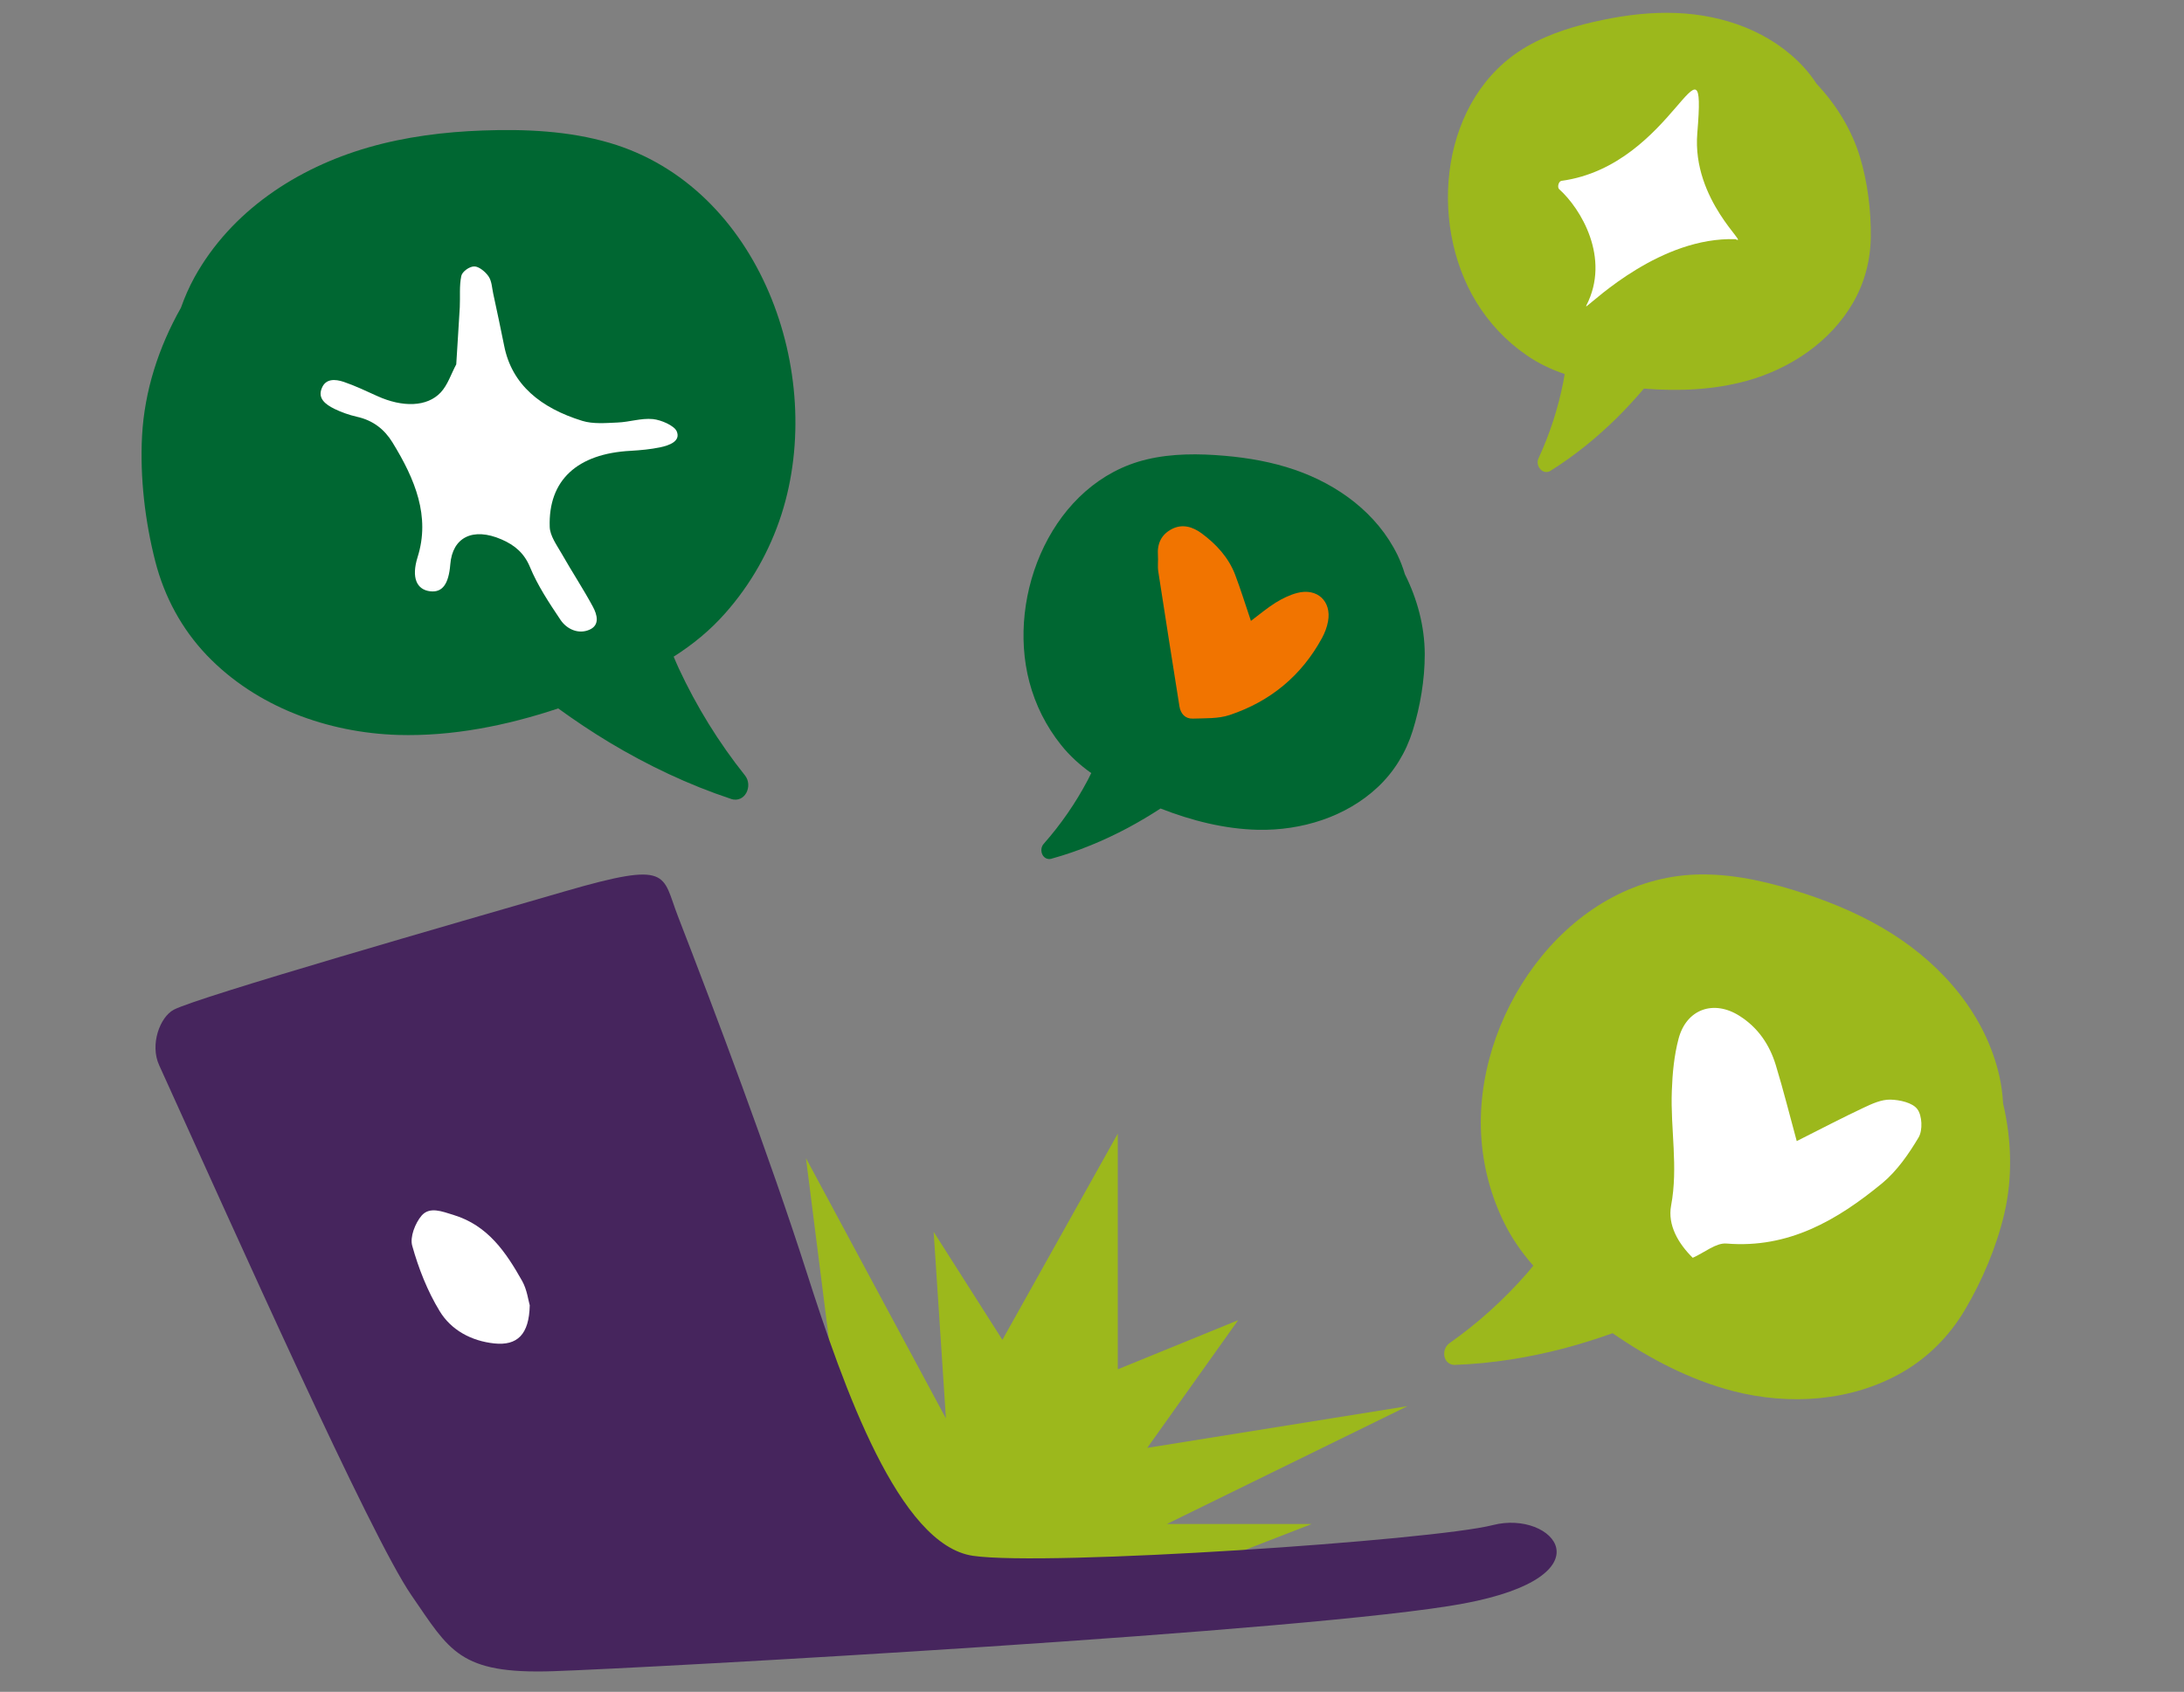 <svg width="182" height="141" viewBox="0 0 182 141" fill="none" xmlns="http://www.w3.org/2000/svg">
<rect x="0" y="0" width="182" height="141" fill="#808080" stroke="none"/>
<g clip-path="url(#clip0_13428_77787)">
<path d="M67.164 96.523L70.847 125.579L78.827 134.581L95.606 132.33L109.315 127.01H97.243L117.295 117.189L95.606 120.667L103.177 110.027L93.15 114.119V94.477L83.533 111.664L77.804 102.661L78.827 118.212L67.164 96.523Z" fill="#9CB81C"/>
<path d="M34.28 132.943C30.878 128.013 19.625 102.782 13.258 88.765C12.481 87.053 13.325 84.765 14.479 84.152C16.459 83.099 38.258 76.841 47.105 74.276C55.951 71.712 55.138 72.863 56.495 76.364C59.562 84.275 64.157 96.458 67.234 106.074C70.311 115.689 74.927 128.767 81.081 129.664C87.235 130.562 119.415 128.382 124.415 127.1C129.416 125.818 134.288 131.331 121.979 133.639C109.671 135.947 53.9 139.024 46.079 139.28C38.258 139.536 37.479 137.58 34.28 132.943Z" fill="#46255D"/>
<path d="M44.145 108.784C44.096 111.215 43.112 112.167 41.185 111.963C39.282 111.76 37.599 110.857 36.639 109.272C35.622 107.604 34.882 105.718 34.354 103.831C34.142 103.107 34.598 101.936 35.134 101.31C35.809 100.538 36.826 100.96 37.786 101.253C40.673 102.131 42.177 104.384 43.527 106.783C43.925 107.507 44.031 108.41 44.145 108.784Z" fill="white"/>
<path d="M60.904 66.576C57.371 65.406 53.97 63.785 50.791 61.879C49.326 60.994 47.896 60.041 46.518 59.041C42.202 60.477 37.691 61.382 33.172 61.251C27.301 61.069 21.361 58.917 17.242 54.618C15.142 52.421 13.703 49.742 12.945 46.804C12.087 43.464 11.655 39.782 11.838 36.334C12.039 32.581 13.221 28.927 15.078 25.649C15.389 24.769 15.76 23.922 16.208 23.106C19.27 17.586 24.74 14.003 30.699 12.286C33.792 11.395 37.032 10.989 40.24 10.876C43.764 10.747 47.405 10.908 50.808 11.909C63.329 15.591 68.88 31.108 65.132 42.841C64.156 45.894 62.556 48.719 60.43 51.112C59.175 52.539 57.72 53.722 56.138 54.728C56.282 55.057 56.413 55.382 56.566 55.707C58.046 58.886 59.896 61.887 62.085 64.63C62.766 65.488 62.092 66.976 60.895 66.581L60.904 66.576Z" fill="#006732"/>
<path d="M54.984 37.286C54.2 37.447 53.387 37.522 52.564 37.571C48.113 37.801 45.676 40.013 45.81 43.919C45.833 44.651 46.39 45.422 46.807 46.144C47.648 47.629 48.601 49.068 49.404 50.558C49.764 51.224 50.009 52.099 49.114 52.485C48.188 52.885 47.231 52.426 46.721 51.678C45.764 50.252 44.798 48.793 44.169 47.269C43.695 46.117 42.912 45.437 41.789 44.953C39.406 43.923 37.702 44.775 37.524 47.038C37.39 48.683 36.864 49.395 35.852 49.279C34.727 49.146 34.262 48.153 34.8 46.431C35.871 43.04 34.593 39.938 32.705 36.87C32.045 35.796 31.104 35.03 29.718 34.728C29.088 34.583 28.461 34.361 27.887 34.084C27.108 33.701 26.445 33.196 26.827 32.325C27.154 31.547 27.925 31.585 28.646 31.826C29.605 32.153 30.515 32.59 31.439 33.008C33.543 33.964 35.592 33.923 36.73 32.703C37.315 32.071 37.581 31.189 38.021 30.366C38.115 28.796 38.224 27.206 38.315 25.618C38.361 24.743 38.262 23.833 38.444 22.99C38.52 22.637 39.121 22.197 39.528 22.206C39.911 22.201 40.467 22.667 40.714 23.036C40.986 23.443 40.995 23.975 41.099 24.458C41.407 25.897 41.722 27.345 42.009 28.793C42.648 32.09 45.098 34.013 48.517 35.073C49.427 35.354 50.483 35.256 51.459 35.214C52.453 35.176 53.435 34.831 54.408 34.927C55.097 34.996 56.17 35.465 56.388 35.934C56.755 36.766 55.787 37.123 54.984 37.286Z" fill="white"/>
<path d="M87.638 71.56C89.845 70.952 91.986 70.062 93.998 68.991C94.926 68.493 95.834 67.953 96.712 67.382C99.319 68.398 102.062 69.096 104.842 69.157C108.454 69.228 112.171 68.092 114.836 65.58C116.195 64.296 117.163 62.696 117.721 60.914C118.352 58.889 118.733 56.641 118.729 54.516C118.722 52.204 118.11 49.923 117.072 47.851C116.909 47.3 116.707 46.769 116.458 46.253C114.749 42.766 111.501 40.394 107.894 39.152C106.021 38.508 104.044 38.157 102.076 37.988C99.915 37.798 97.674 37.783 95.551 38.291C87.744 40.162 83.848 49.521 85.783 56.846C86.287 58.753 87.182 60.538 88.413 62.075C89.14 62.991 89.997 63.763 90.937 64.43C90.838 64.628 90.748 64.824 90.643 65.019C89.635 66.926 88.404 68.711 86.974 70.328C86.528 70.834 86.896 71.769 87.644 71.564L87.638 71.56Z" fill="#006732"/>
<path d="M110.167 53.175C108.451 56.328 105.853 58.458 102.478 59.588C101.523 59.91 100.432 59.852 99.402 59.89C98.763 59.914 98.385 59.476 98.287 58.87C97.688 55.115 97.098 51.362 96.52 47.606C96.456 47.176 96.527 46.728 96.494 46.285C96.422 45.299 96.784 44.541 97.655 44.09C98.545 43.628 99.413 43.917 100.141 44.453C101.348 45.348 102.371 46.451 102.921 47.879C103.39 49.109 103.775 50.371 104.243 51.746C104.961 51.206 105.598 50.666 106.299 50.229C106.851 49.886 107.468 49.583 108.097 49.417C109.765 48.978 110.975 50.104 110.67 51.784C110.585 52.266 110.398 52.748 110.167 53.175Z" fill="#F17400"/>
<path d="M121.278 113.749C124.339 113.639 127.401 113.142 130.352 112.369C131.714 112.007 133.064 111.583 134.383 111.111C137.463 113.24 140.819 114.995 144.42 115.933C149.102 117.142 154.292 116.811 158.538 114.363C160.704 113.111 162.458 111.326 163.735 109.178C165.182 106.736 166.373 103.926 167.023 101.159C167.729 98.147 167.637 94.987 166.925 91.968C166.882 91.201 166.784 90.447 166.618 89.698C165.471 84.63 161.974 80.538 157.66 77.808C155.421 76.391 152.955 75.323 150.445 74.495C147.69 73.581 144.776 72.869 141.856 72.875C131.113 72.9 123.149 83.882 123.407 94.018C123.474 96.656 124.088 99.257 125.217 101.638C125.879 103.055 126.756 104.325 127.775 105.485C127.585 105.712 127.407 105.939 127.211 106.16C125.309 108.331 123.155 110.276 120.793 111.939C120.057 112.461 120.247 113.792 121.284 113.755L121.278 113.749Z" fill="#9CB81C"/>
<path d="M159.879 94.801C159.051 96.191 158.068 97.607 156.837 98.621C153.095 101.694 149.044 104.068 143.87 103.638C142.994 103.569 142.054 104.386 141.062 104.826C139.855 103.638 138.957 102.098 139.258 100.479C139.865 97.259 139.195 94.093 139.319 90.912C139.369 89.457 139.511 87.962 139.881 86.566C140.539 84.09 142.815 83.297 144.965 84.669C146.507 85.646 147.464 87.065 147.985 88.774C148.609 90.823 149.132 92.916 149.728 95.1C151.742 94.085 153.512 93.16 155.307 92.316C156.001 91.988 156.785 91.63 157.523 91.644C158.311 91.661 159.378 91.896 159.779 92.439C160.182 92.974 160.239 94.202 159.879 94.801Z" fill="white"/>
<path d="M129.235 39.22C131.242 37.962 133.1 36.446 134.778 34.787C135.55 34.018 136.29 33.213 136.991 32.386C139.877 32.621 142.803 32.499 145.577 31.735C149.18 30.734 152.528 28.505 154.424 25.224C155.391 23.549 155.876 21.675 155.9 19.743C155.926 17.548 155.636 15.206 155.002 13.102C154.31 10.811 153.026 8.731 151.383 6.985C151.057 6.488 150.7 6.02 150.299 5.583C147.572 2.633 143.647 1.244 139.703 1.084C137.656 1 135.591 1.239 133.59 1.655C131.392 2.107 129.165 2.758 127.212 3.891C120.027 8.061 118.94 18.495 123.031 25.183C124.097 26.924 125.513 28.429 127.19 29.586C128.181 30.279 129.26 30.791 130.39 31.173C130.351 31.399 130.319 31.62 130.273 31.843C129.839 34.033 129.149 36.169 128.21 38.195C127.919 38.829 128.561 39.647 129.241 39.222L129.235 39.22Z" fill="#9CB81C"/>
<path d="M141.442 11.095C140.976 16.716 145.879 20.538 144.629 19.934C138.435 19.725 132.925 25.015 132.225 25.514C132.18 25.546 132.165 25.518 132.191 25.468C134.248 21.489 131.704 17.349 129.935 15.772C129.752 15.609 129.881 15.105 130.124 15.072C139.526 13.794 142.237 1.505 141.442 11.095Z" fill="white"/>
</g>
<defs>
<clipPath id="clip0_13428_77787">
<rect width="182" height="141" fill="white"/>
</clipPath>
</defs>
</svg>

